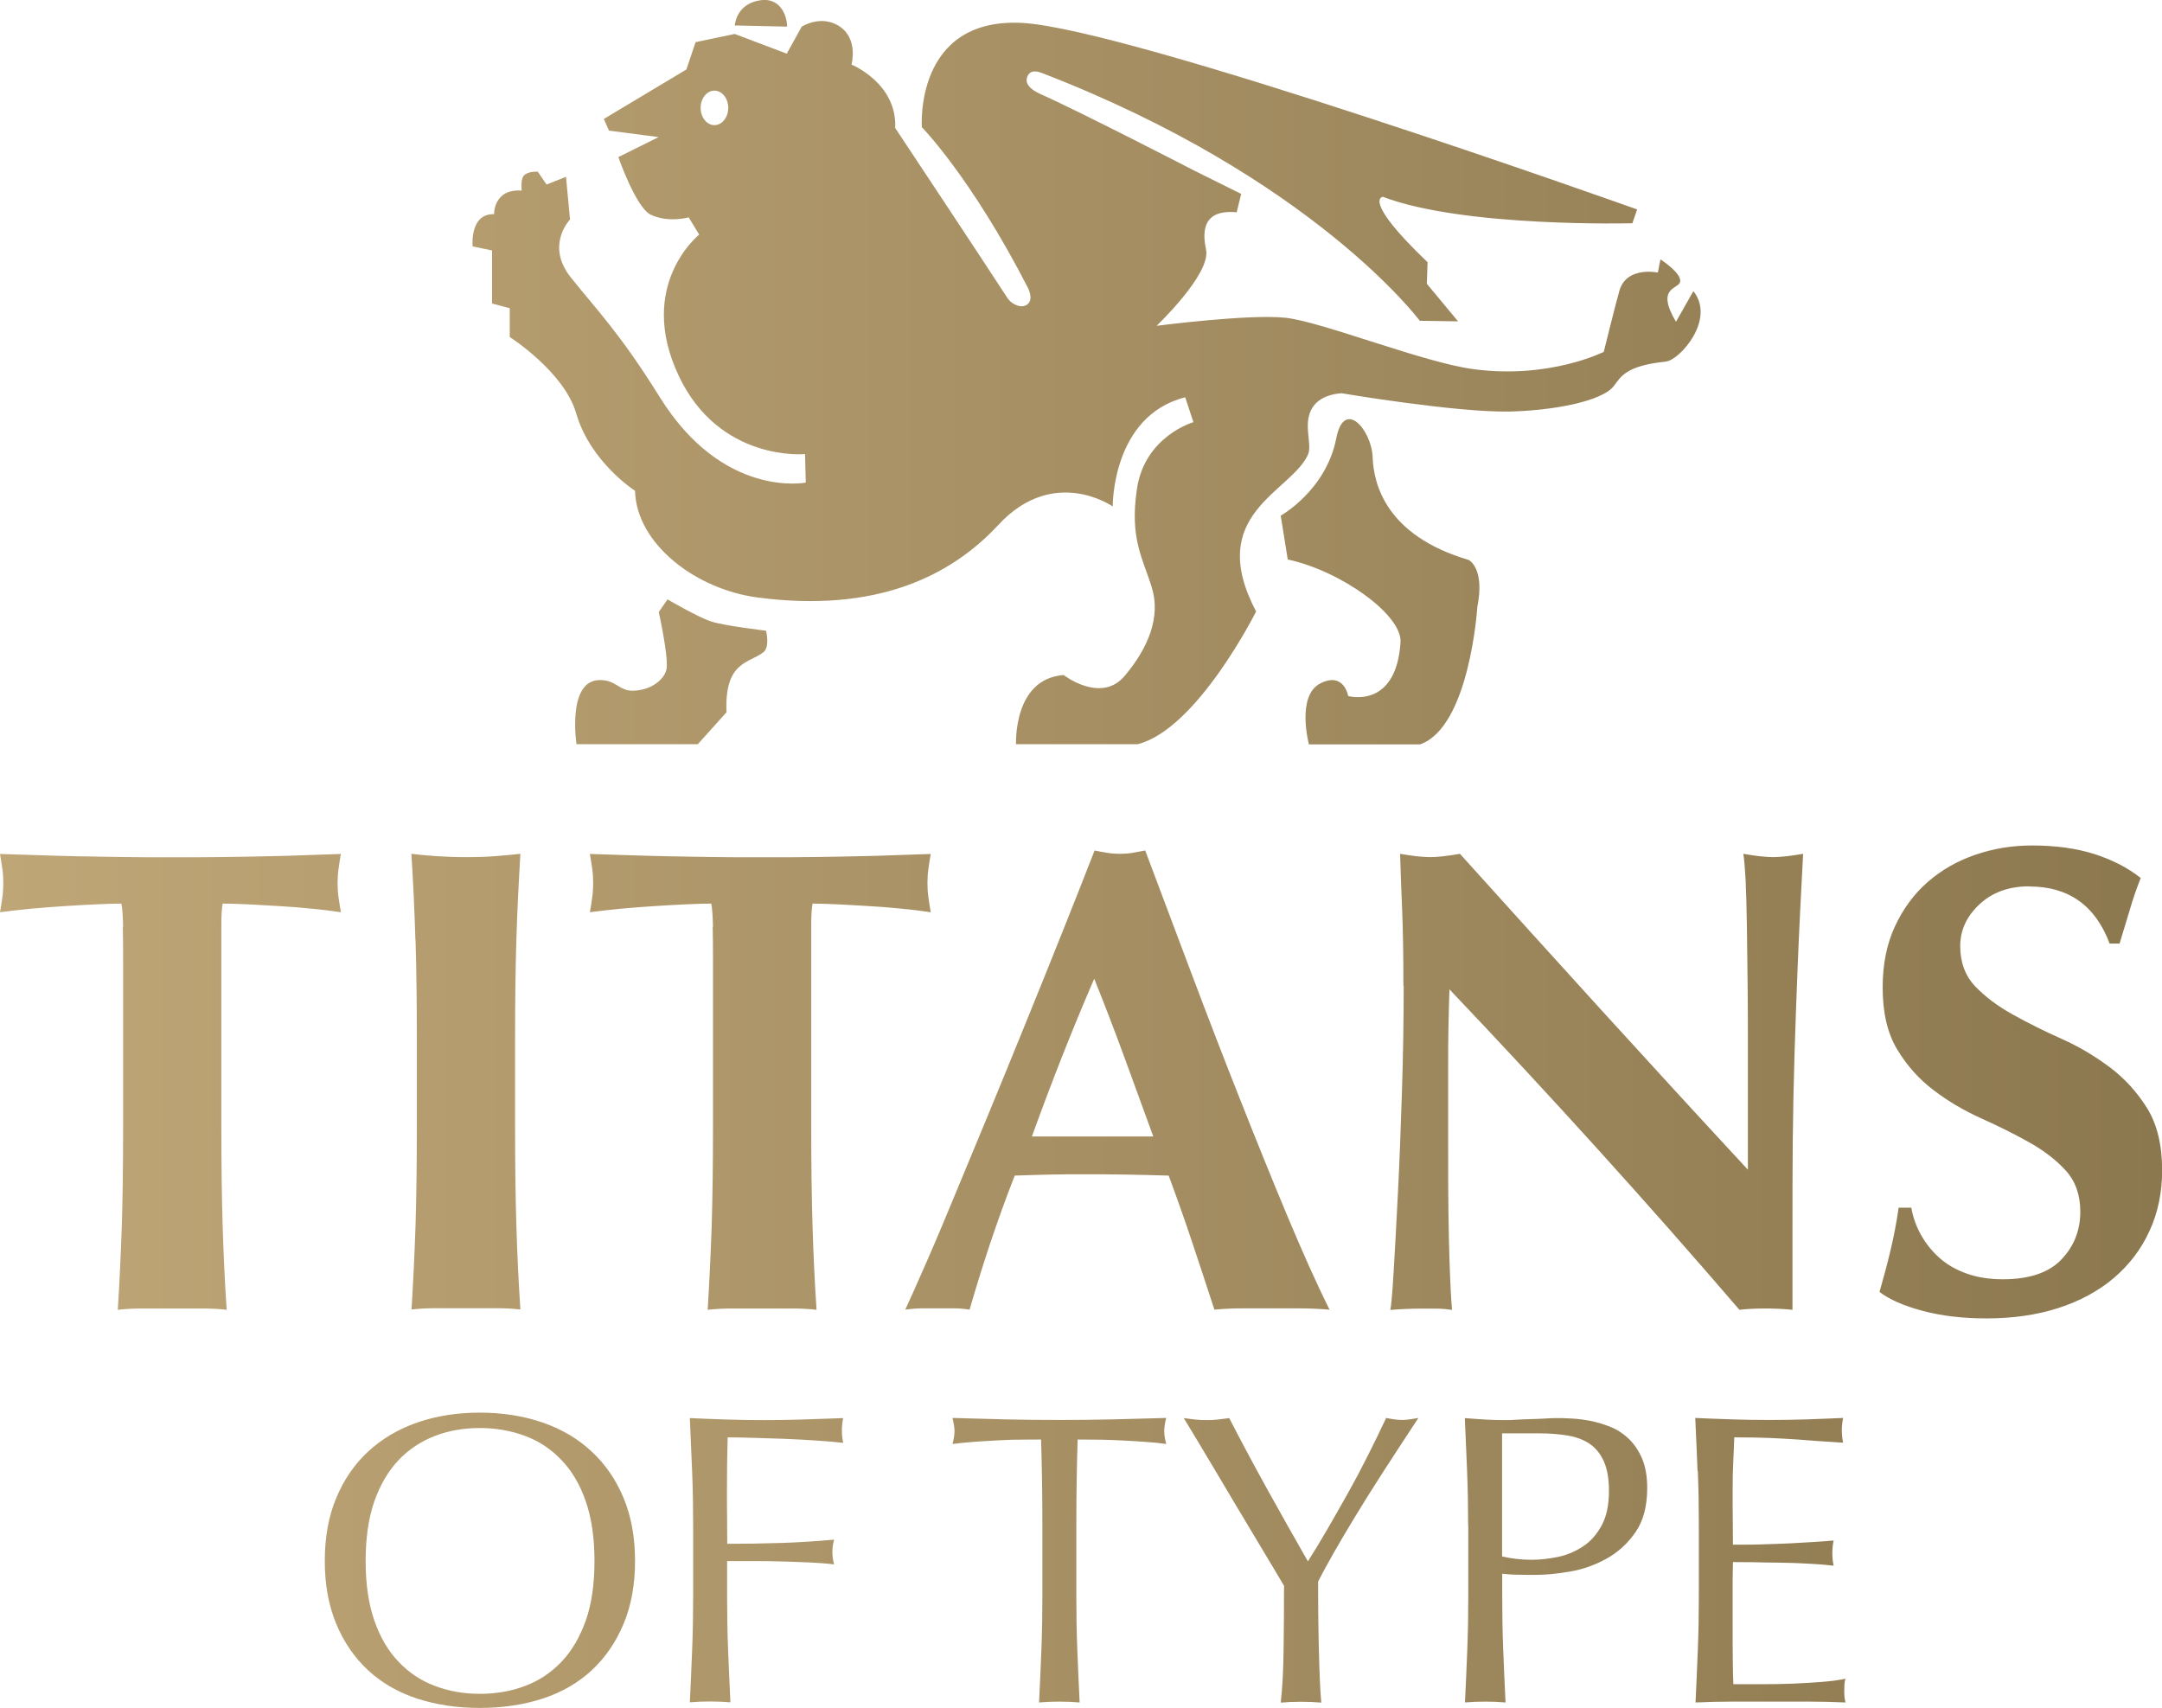 <?xml version="1.0" encoding="UTF-8"?>
<svg id="Layer_2" data-name="Layer 2" xmlns="http://www.w3.org/2000/svg" xmlns:xlink="http://www.w3.org/1999/xlink" viewBox="0 0 150.31 118.75">
  <defs>
    <style>
      .cls-1 {
        fill: url(#linear-gradient);
      }
    </style>
    <linearGradient id="linear-gradient" x1="150.31" y1="59.37" x2="0" y2="59.37" gradientUnits="userSpaceOnUse">
      <stop offset="0" stop-color="#8c784f"/>
      <stop offset="1" stop-color="#bfa677"/>
    </linearGradient>
  </defs>
  <g id="Final_Build_Files" data-name="Final Build Files">
    <path class="cls-1" d="M89.53,38.9l-.49-3.05s3.15-1.75,3.86-5.37c.55-2.83,2.46-.58,2.53,1.3.07,1.89.93,5.45,6.68,7.15,0,0,1.14.54.6,3.27,0,0-.53,8.34-3.98,9.55h-7.73s-.89-3.36.78-4.23c1.66-.86,1.95.87,1.95.87,0,0,3.33.95,3.64-3.73.13-1.92-4.18-4.98-7.83-5.76ZM49.48,43.22c-.93-.29-3.07-1.55-3.07-1.55l-.61.88s.65,2.92.55,3.89c-.07.7-.99,1.55-2.33,1.58-.97.03-1.18-.75-2.32-.74-2.3,0-1.62,4.46-1.62,4.46h8.43l2-2.22c-.16-3.56,1.59-3.4,2.57-4.18.46-.37.18-1.49.18-1.49,0,0-2.86-.34-3.78-.63ZM52.85.02c-1.4.22-1.7,1.24-1.77,1.75l3.64.08c0-.84-.53-2.04-1.87-1.83ZM115.81,25.14c-2.72.28-3.1,1.01-3.6,1.68-.83,1.12-4.41,1.73-7.24,1.79-3.72.08-11.69-1.27-11.69-1.27,0,0-1.39.02-2.01.96-.75,1.14,0,2.56-.34,3.32-1.2,2.61-7.18,4.12-3.6,10.89,0,0-4.1,8.19-8.24,9.23h-8.45s-.22-4.55,3.31-4.81c0,0,2.6,2.02,4.25.05,1.66-1.97,2.5-4.11,1.88-6.13-.62-2.02-1.55-3.39-1.04-6.84.54-3.69,3.93-4.66,3.93-4.66l-.57-1.73c-5.11,1.29-5.04,7.59-5.04,7.59,0,0-4.1-2.88-7.96,1.29-3.3,3.56-8.48,6.12-16.72,5.04-4.34-.57-8.44-3.75-8.53-7.42,0,0-3.11-1.99-4.09-5.38-.84-2.9-4.62-5.31-4.62-5.31v-2l-1.23-.33v-3.69l-1.35-.28s-.23-2.29,1.49-2.24c0,0-.05-1.78,1.92-1.64,0,0-.09-.75.14-1.03.29-.34.98-.28.98-.28l.61.89,1.35-.54.28,2.97s-1.73,1.78.05,4.02,3.38,3.82,6.19,8.33c4.41,7.09,10.15,5.94,10.15,5.94l-.05-1.98s-5.95.57-8.79-5.46c-2.96-6.3,1.43-9.8,1.43-9.8l-.73-1.2s-1.39.4-2.63-.18c-1.04-.49-2.26-4.01-2.26-4.01l2.8-1.39-3.45-.45-.36-.81,5.74-3.44.64-1.9,2.72-.57,3.62,1.37,1.04-1.88s1.4-.89,2.68.02c1.26.89.78,2.62.78,2.62,0,0,3.17,1.28,3.04,4.41,0,0,5.88,8.86,7.81,11.83.21.33.85.75,1.32.47.5-.31.18-1.03.08-1.22-3.93-7.65-7.36-11.14-7.36-11.14,0,0-.54-7.61,6.93-7.25,7.47.36,42.8,12.97,42.8,12.97l-.33.96s-11.72.31-17.35-1.84c0,0-1.5.14,3.11,4.55l-.05,1.5,2.17,2.61-2.66-.04s-7.39-9.93-26.23-17.21c-.24-.09-.88-.35-1.08.31-.18.59.61.99.92,1.13,2.73,1.21,10.69,5.32,10.69,5.32l3.28,1.63-.31,1.28c-2.59-.25-2.32,1.66-2.13,2.6.35,1.69-3.44,5.29-3.44,5.29,0,0,6.41-.83,8.95-.56,2.55.27,9.63,3.13,13.12,3.58,5.29.69,9.02-1.21,9.02-1.21,0,0,.84-3.4,1.09-4.26.51-1.72,2.67-1.25,2.67-1.25l.18-.92s1.49.96,1.37,1.56c-.11.53-1.73.35-.29,2.78l1.21-2.13c1.58,1.98-.97,4.79-1.89,4.89ZM50.63,7.5c0-.66-.43-1.2-.96-1.2s-.96.54-.96,1.2.43,1.2.96,1.2.96-.54.96-1.2ZM8.56,64.43c-.02-.74-.05-1.28-.12-1.61-.46,0-1.03.02-1.71.05-.68.03-1.4.07-2.17.12-.77.05-1.55.11-2.35.18-.8.08-1.54.16-2.21.25.06-.34.12-.68.16-1.01.05-.34.07-.68.07-1.02s-.02-.68-.07-1.01c-.05-.34-.1-.68-.16-1.01,1.04.03,1.99.06,2.84.09.85.03,1.71.05,2.58.07.88.02,1.83.03,2.86.05,1.03.02,2.27.02,3.71.02s2.68,0,3.71-.02c1.03-.01,1.98-.03,2.84-.05.86-.01,1.7-.04,2.51-.07.81-.03,1.7-.06,2.65-.09-.06.34-.12.68-.16,1.01-.05.34-.07.68-.07,1.01s.02.68.07,1.02c.05.34.1.68.16,1.01-.62-.09-1.31-.18-2.08-.25-.77-.08-1.53-.14-2.28-.18-.75-.05-1.47-.08-2.15-.12-.68-.03-1.25-.05-1.71-.05-.03.15-.05.37-.07.65-.02.28-.02.6-.02.97v13.98c0,2.55.03,4.82.09,6.8.06,1.98.15,3.93.28,5.84-.52-.06-1.09-.09-1.71-.09h-4.15c-.62,0-1.18.03-1.71.09.12-1.91.21-3.85.28-5.84.06-1.98.09-4.25.09-6.8v-11.53c0-.89,0-1.71-.02-2.45ZM28.88,65.33c-.06-1.98-.15-3.98-.28-5.97.52.06,1.09.12,1.71.16s1.31.07,2.08.07,1.46-.02,2.08-.07,1.18-.1,1.71-.16c-.12,2-.22,3.99-.28,5.97-.06,1.98-.09,4.25-.09,6.8v6.27c0,2.55.03,4.82.09,6.8.06,1.98.15,3.93.28,5.84-.52-.06-1.09-.09-1.71-.09h-4.15c-.62,0-1.18.03-1.71.09.12-1.91.21-3.85.28-5.84.06-1.98.09-4.25.09-6.8v-6.27c0-2.55-.03-4.82-.09-6.8ZM49.57,64.43c-.02-.74-.05-1.28-.12-1.61-.46,0-1.03.02-1.71.05-.68.03-1.4.07-2.17.12-.77.05-1.55.11-2.35.18-.8.08-1.54.16-2.21.25.06-.34.12-.68.16-1.01.05-.34.07-.68.07-1.02s-.02-.68-.07-1.01c-.05-.34-.1-.68-.16-1.01,1.04.03,1.99.06,2.84.09.85.03,1.71.05,2.58.07.88.02,1.83.03,2.86.05,1.03.02,2.27.02,3.71.02s2.68,0,3.71-.02c1.03-.01,1.98-.03,2.84-.05.86-.01,1.7-.04,2.51-.07.81-.03,1.7-.06,2.65-.09-.06.34-.12.68-.16,1.01-.05.34-.07.68-.07,1.01s.02.68.07,1.02c.05.34.1.68.16,1.01-.62-.09-1.31-.18-2.08-.25-.77-.08-1.53-.14-2.28-.18-.75-.05-1.47-.08-2.15-.12-.68-.03-1.25-.05-1.71-.05-.03.15-.05.37-.07.65-.02.28-.02.6-.02.97v13.98c0,2.55.03,4.82.09,6.8.06,1.98.15,3.93.28,5.84-.52-.06-1.09-.09-1.71-.09h-4.15c-.62,0-1.18.03-1.71.09.12-1.91.21-3.85.28-5.84.06-1.98.09-4.25.09-6.8v-11.53c0-.89,0-1.71-.02-2.45ZM92.41,91.05c-.74-.06-1.44-.09-2.1-.09h-3.92c-.66,0-1.31.03-1.96.09-.49-1.51-1-3.04-1.52-4.61-.52-1.57-1.08-3.14-1.66-4.71-.98-.03-1.97-.05-2.95-.07-.99-.02-1.97-.02-2.95-.02-.8,0-1.6,0-2.4.02-.8.02-1.6.04-2.4.07-.62,1.57-1.18,3.14-1.71,4.71-.52,1.57-1,3.11-1.43,4.61-.37-.06-.73-.09-1.08-.09h-2.19c-.37,0-.77.03-1.2.09.37-.8.86-1.91,1.48-3.32.62-1.41,1.29-3.01,2.03-4.8.74-1.78,1.53-3.7,2.38-5.74.84-2.05,1.69-4.11,2.54-6.21.85-2.09,1.68-4.15,2.49-6.18.81-2.03,1.56-3.92,2.24-5.67.31.06.6.12.88.16.28.05.57.07.88.07s.6-.02.88-.07c.28-.05.57-.1.88-.16.98,2.61,2.04,5.41,3.16,8.4,1.12,2.98,2.25,5.91,3.39,8.79,1.14,2.88,2.24,5.61,3.32,8.19,1.08,2.58,2.06,4.77,2.95,6.55ZM76.08,68.03c-.8,1.85-1.55,3.67-2.26,5.47-.71,1.8-1.4,3.64-2.08,5.51h8.44c-.68-1.88-1.35-3.71-2.01-5.51-.66-1.8-1.36-3.62-2.1-5.47ZM97.57,68.54c0-2.12-.03-3.91-.09-5.35-.06-1.45-.11-2.72-.14-3.83.86.15,1.55.23,2.08.23s1.21-.08,2.08-.23c3.35,3.72,6.67,7.38,9.94,10.98,3.28,3.6,6.63,7.26,10.08,10.98v-8.49c0-1.51,0-2.99-.02-4.45-.02-1.46-.03-2.81-.05-4.04-.02-1.23-.05-2.29-.09-3.18-.05-.89-.1-1.49-.16-1.8.86.15,1.55.23,2.08.23s1.21-.08,2.08-.23c-.15,2.8-.28,5.33-.37,7.59-.09,2.26-.17,4.39-.23,6.39-.06,2-.1,3.98-.12,5.93-.02,1.95-.02,4.04-.02,6.25v5.54c-.62-.06-1.25-.09-1.89-.09s-1.28.03-1.8.09c-6.34-7.38-13.06-14.81-20.16-22.28-.03.89-.05,1.78-.07,2.68-.02.89-.02,1.8-.02,2.72v5.35c0,1.85,0,3.41.02,4.71s.04,2.38.07,3.28c.03.89.06,1.62.09,2.19.03.57.06,1.02.09,1.36-.37-.06-.74-.09-1.11-.09h-1.06c-.71,0-1.42.03-2.12.09.06-.25.14-1.12.23-2.63s.19-3.34.3-5.51c.11-2.17.2-4.52.28-7.06.08-2.54.12-4.97.12-7.31ZM141.08,61.62c-1.42,0-2.57.42-3.46,1.25-.89.83-1.34,1.8-1.34,2.91s.35,2.07,1.04,2.79c.69.72,1.56,1.38,2.61,1.96,1.05.58,2.17,1.15,3.37,1.68s2.32,1.2,3.37,1.98c1.04.78,1.91,1.74,2.61,2.86.69,1.12,1.04,2.56,1.04,4.31,0,1.54-.29,2.95-.88,4.22-.58,1.28-1.42,2.37-2.49,3.28-1.08.91-2.36,1.6-3.85,2.08s-3.16.72-5,.72c-1.66,0-3.15-.18-4.45-.53-1.31-.35-2.3-.79-2.98-1.31.31-1.08.57-2.06.78-2.95.21-.89.4-1.86.55-2.91h.88c.12.68.35,1.32.69,1.92.34.6.77,1.13,1.29,1.59.52.46,1.15.82,1.89,1.08.74.26,1.57.39,2.49.39,1.84,0,3.21-.46,4.08-1.38.88-.92,1.31-2.03,1.31-3.32,0-1.17-.34-2.12-1.01-2.86-.68-.74-1.52-1.39-2.54-1.96-1.01-.57-2.12-1.12-3.32-1.66-1.2-.54-2.31-1.19-3.32-1.96-1.02-.77-1.86-1.71-2.54-2.84-.68-1.12-1.01-2.56-1.01-4.31,0-1.6.28-3.01.85-4.24.57-1.23,1.33-2.26,2.28-3.09.95-.83,2.05-1.46,3.3-1.89,1.25-.43,2.56-.65,3.94-.65,1.66,0,3.11.2,4.36.6,1.25.4,2.31.95,3.21,1.66-.28.71-.52,1.39-.71,2.05-.2.66-.45,1.5-.76,2.51h-.69c-.99-2.64-2.85-3.97-5.58-3.97ZM22.58,108.52c0-1.63.26-3.09.79-4.36.53-1.28,1.27-2.36,2.22-3.24.95-.88,2.09-1.56,3.41-2.02,1.33-.46,2.77-.69,4.35-.69s3.05.23,4.38.69c1.33.46,2.46,1.13,3.41,2.02.95.88,1.69,1.96,2.22,3.24.53,1.28.79,2.73.79,4.36s-.26,3.09-.79,4.36-1.27,2.36-2.22,3.24c-.95.88-2.09,1.54-3.41,1.97-1.32.43-2.78.65-4.38.65s-3.02-.22-4.35-.65c-1.32-.43-2.46-1.09-3.41-1.97-.95-.88-1.69-1.96-2.22-3.24-.53-1.28-.79-2.73-.79-4.36ZM41.33,108.52c0-1.59-.2-2.97-.6-4.13-.4-1.16-.96-2.12-1.69-2.88-.72-.76-1.56-1.32-2.53-1.68-.97-.36-2.02-.55-3.15-.55s-2.16.18-3.12.55c-.97.37-1.81.93-2.53,1.68-.72.76-1.28,1.72-1.69,2.88-.4,1.16-.6,2.54-.6,4.13s.2,2.97.6,4.13.96,2.12,1.69,2.88c.72.76,1.56,1.32,2.53,1.68.97.37,2.01.55,3.12.55s2.18-.18,3.15-.55c.97-.36,1.81-.93,2.53-1.68.72-.76,1.28-1.72,1.69-2.88s.6-2.54.6-4.13ZM48.12,102.32c-.05-1.22-.1-2.46-.16-3.73.86.04,1.72.07,2.58.1.85.03,1.71.04,2.58.04s1.74-.01,2.62-.04c.88-.03,1.84-.06,2.88-.1-.06.29-.09.58-.09.86s.03.58.09.86c-.52-.06-1.14-.11-1.87-.16-.73-.05-1.47-.09-2.23-.12-.76-.03-1.49-.05-2.19-.07-.7-.02-1.28-.03-1.74-.03-.02.67-.03,1.32-.04,1.93,0,.62-.01,1.23-.01,1.84,0,.67,0,1.29.01,1.86,0,.57.01,1.16.01,1.77,1.27,0,2.52-.02,3.76-.06,1.24-.04,2.46-.12,3.67-.23-.08.29-.12.58-.12.86s.04.58.12.86c-.48-.06-1.02-.1-1.63-.13-.6-.03-1.23-.05-1.89-.07-.65-.02-1.31-.03-1.99-.03h-1.93v2.45c0,1.27.02,2.52.07,3.74s.1,2.44.16,3.63c-.44-.04-.91-.06-1.41-.06s-.97.02-1.41.06c.06-1.19.11-2.4.16-3.63s.07-2.48.07-3.74v-4.95c0-1.27-.02-2.51-.07-3.73ZM72.38,100.08c-.5,0-1.02,0-1.57.01-.55,0-1.09.03-1.64.06-.55.03-1.08.06-1.58.1-.51.04-.96.09-1.37.14.1-.35.14-.65.14-.92,0-.21-.05-.51-.14-.89,1.27.04,2.51.07,3.71.1,1.21.03,2.45.04,3.72.04s2.51-.01,3.71-.04c1.21-.03,2.45-.06,3.72-.1-.1.38-.14.69-.14.92,0,.25.05.55.14.89-.4-.06-.86-.11-1.37-.14-.51-.04-1.04-.07-1.58-.1-.55-.03-1.09-.05-1.64-.06-.55,0-1.07-.01-1.57-.01-.06,1.98-.09,3.96-.09,5.96v4.95c0,1.27.02,2.52.07,3.74.05,1.23.1,2.44.16,3.63-.44-.04-.91-.06-1.41-.06s-.97.02-1.41.06c.06-1.19.11-2.4.16-3.63s.07-2.48.07-3.74v-4.95c0-2-.03-3.98-.09-5.96ZM89.29,110.28c-.19-.33-.47-.8-.85-1.43-.37-.62-.79-1.32-1.24-2.07-.45-.76-.93-1.55-1.43-2.39-.5-.84-.97-1.63-1.42-2.39-.45-.76-.86-1.44-1.22-2.04-.37-.61-.64-1.06-.83-1.37.27.04.53.07.79.1.26.03.52.04.79.04s.53-.01.79-.04c.26-.03.52-.06.79-.1.86,1.67,1.74,3.31,2.63,4.92.89,1.61,1.84,3.29,2.84,5.04.44-.69.9-1.45,1.38-2.28.48-.83.96-1.67,1.44-2.53.48-.86.94-1.73,1.38-2.61.44-.87.85-1.72,1.24-2.55.48.1.85.14,1.12.14s.64-.05,1.12-.14c-.92,1.4-1.75,2.67-2.48,3.8s-1.37,2.16-1.93,3.08c-.56.92-1.05,1.75-1.47,2.49-.42.74-.79,1.41-1.09,2,0,.71,0,1.47.01,2.28s.02,1.6.04,2.38c.02.78.04,1.5.07,2.16.03.66.06,1.2.1,1.6-.44-.04-.91-.06-1.41-.06s-.97.02-1.41.06c.12-1,.18-2.21.2-3.63.02-1.42.03-2.91.03-4.46ZM102.07,106.05c0-1.27-.02-2.51-.07-3.73-.05-1.22-.1-2.46-.16-3.73.46.04.93.07,1.4.1.47.03.94.04,1.4.04.23,0,.51,0,.83-.03.33-.02.66-.03.99-.04s.66-.02.96-.04c.31-.02.57-.03.78-.03.29,0,.64,0,1.07.03.42.02.87.08,1.34.17.47.1.94.24,1.4.43s.88.47,1.25.83c.37.37.68.82.91,1.37s.35,1.22.35,2.03c0,1.27-.27,2.29-.82,3.08-.55.79-1.22,1.4-2.02,1.84-.8.44-1.64.74-2.53.89-.89.15-1.69.23-2.38.23-.44,0-.84,0-1.21-.01-.37,0-.74-.03-1.12-.07v1.58c0,1.27.02,2.52.07,3.74s.1,2.44.16,3.63c-.44-.04-.91-.06-1.41-.06s-.97.02-1.41.06c.06-1.19.11-2.4.16-3.63s.07-2.48.07-3.74v-4.95ZM104.44,108.21c.65.15,1.33.23,2.04.23.6,0,1.21-.07,1.84-.2s1.21-.38,1.74-.73.96-.84,1.3-1.47.5-1.43.5-2.41c0-.83-.12-1.5-.35-2.02-.23-.52-.55-.92-.96-1.21-.41-.29-.92-.48-1.51-.59-.59-.1-1.27-.16-2.02-.16h-2.59v8.55ZM118.02,102.27c-.05-1.23-.1-2.46-.16-3.69.86.04,1.72.07,2.58.1.85.03,1.71.04,2.58.04s1.72-.01,2.56-.04c.84-.03,1.7-.06,2.56-.1-.06.29-.09.58-.09.86s.03.58.09.86c-.62-.04-1.18-.08-1.68-.11-.51-.04-1.05-.08-1.61-.12-.57-.04-1.19-.07-1.86-.1-.67-.03-1.48-.04-2.42-.04-.02.62-.04,1.2-.07,1.76-.03.56-.04,1.19-.04,1.9,0,.75,0,1.48.01,2.19,0,.71.01,1.25.01,1.61.84,0,1.6,0,2.28-.03.67-.02,1.29-.04,1.84-.07.56-.03,1.07-.06,1.54-.09.47-.03.92-.06,1.34-.1-.06.29-.09.59-.09.89,0,.29.03.58.09.86-.5-.06-1.08-.11-1.74-.14-.66-.04-1.32-.06-1.99-.07-.66,0-1.29-.02-1.87-.03s-1.05-.01-1.4-.01c0,.17,0,.36-.01.56,0,.2-.01.46-.01.76v2.85c0,1.09,0,2,.01,2.71s.02,1.25.04,1.61h2.02c.73,0,1.44-.01,2.15-.04.7-.03,1.36-.07,1.99-.12s1.17-.12,1.63-.22c-.04.13-.06.28-.07.45,0,.16-.01.31-.01.45,0,.31.03.56.09.75-.86-.04-1.72-.06-2.58-.06h-5.23c-.86,0-1.74.02-2.62.06.06-1.23.11-2.45.16-3.67s.07-2.46.07-3.73v-4.95c0-1.27-.02-2.52-.07-3.74Z"/>
  </g>
</svg>